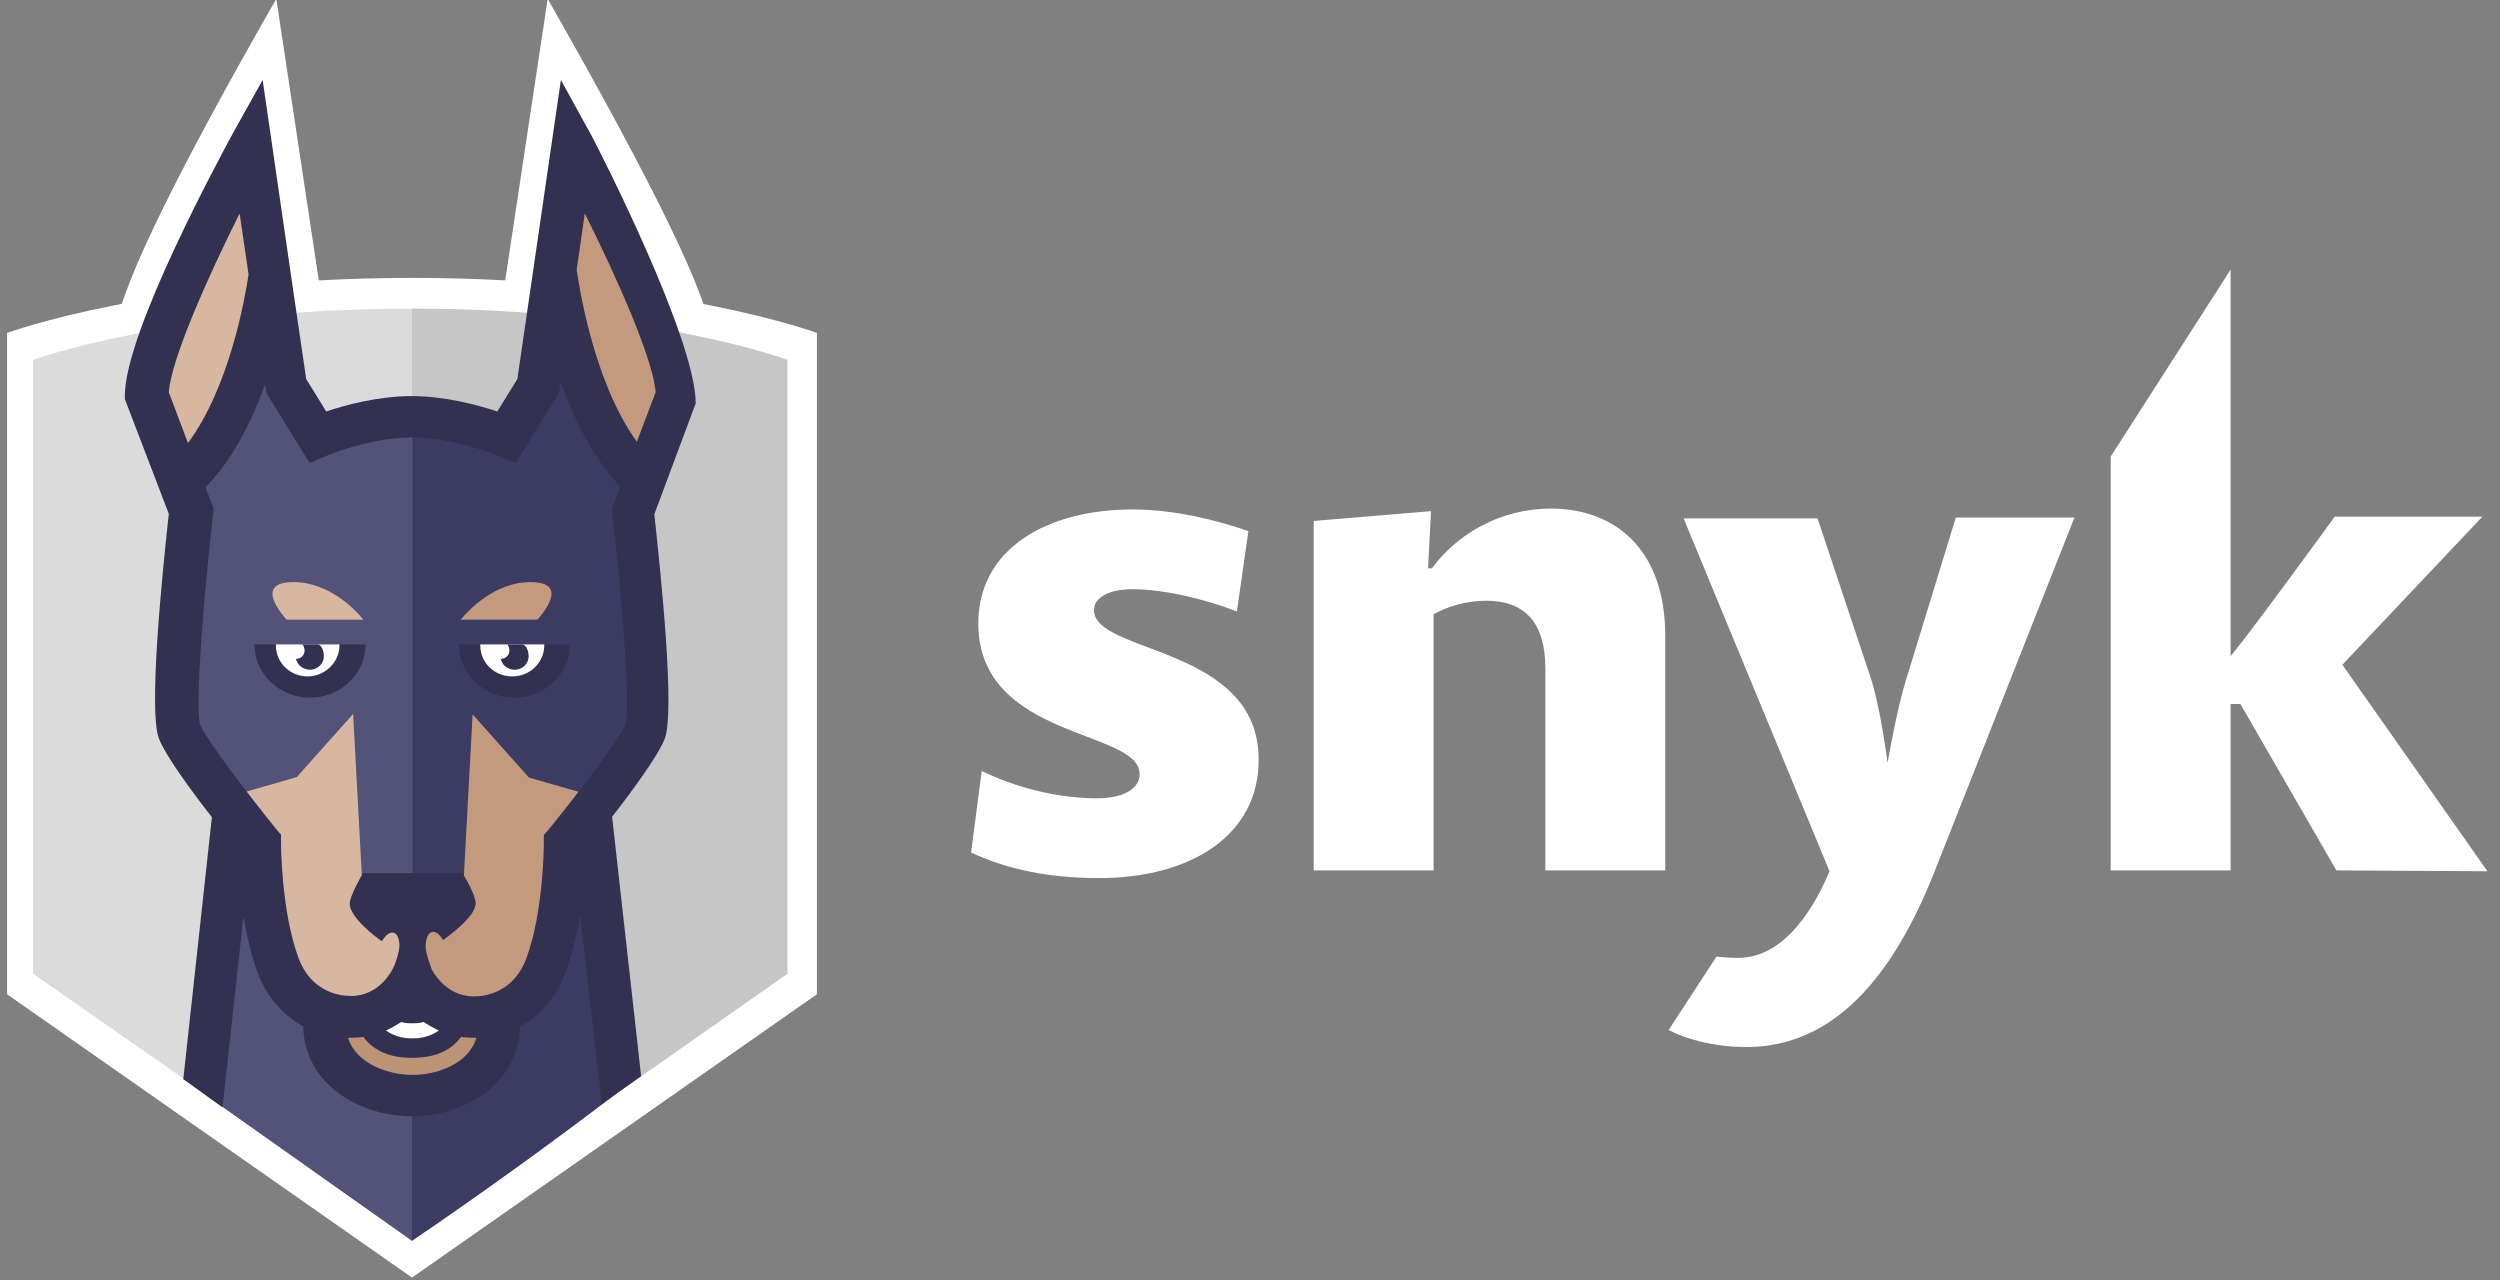 <svg width="125" height="64" viewBox="0 0 125 64" fill="none" xmlns="http://www.w3.org/2000/svg">
<rect x="0" y="0" width="125" height="64" fill="#808080" stroke="none"/>
<g clip-path="url(#clip0_287_3732)">
<path d="M116.82 43.52L112.02 35.2H111.53V43.52H105.535V22.827L111.53 13.483V32.811C112.724 31.36 116.735 25.835 116.735 25.835H124.116L117.119 33.237L124.372 43.563L116.82 43.52ZM97.791 25.877H103.722L96.767 43.477C94.698 48.768 91.732 52.352 87.316 52.352C85.61 52.352 84.18 51.904 83.434 51.499L85.823 47.829C86.186 47.872 86.548 47.893 86.911 47.893C88.959 47.893 90.495 45.909 91.476 43.563L84.18 25.92H90.879L93.503 33.792C94.015 35.285 94.378 38.144 94.378 38.144C94.378 38.144 94.847 35.392 95.338 33.877L97.791 25.877ZM77.268 43.52V33.429C77.268 31.125 76.244 30.037 74.303 30.037C73.343 30.037 72.362 30.315 71.679 30.72V43.52H65.684V26.048L71.551 25.557L71.402 28.416H71.594C72.852 26.709 75.007 25.429 77.546 25.429C80.618 25.429 83.263 27.328 83.263 31.808V43.52H77.268ZM54.954 43.904C52.394 43.904 50.324 43.456 48.554 42.624L49.087 38.549C50.964 39.467 53.076 39.915 54.847 39.915C56.127 39.915 56.98 39.467 56.98 38.699C56.98 36.459 48.916 36.992 48.916 31.168C48.916 27.435 52.351 25.472 56.639 25.472C58.772 25.472 60.991 26.048 62.42 26.56L61.844 30.571C60.351 29.995 58.303 29.461 56.596 29.461C55.551 29.461 54.698 29.824 54.698 30.507C54.698 32.704 62.932 32.277 62.932 37.973C62.954 41.728 59.583 43.904 54.954 43.904Z" fill="white"/>
<path d="M35.533 16.817H5.752C5.752 14.961 8.44 9.329 13.816 -0.058C13.816 -0.058 14.563 4.892 16.056 14.79H25.144L27.384 -0.058C32.803 9.457 35.533 15.068 35.533 16.817Z" fill="white"/>
<path d="M20.6 63.879L0.354 49.713V16.646C0.354 16.646 7.842 13.895 20.621 13.895C33.4 13.895 40.845 16.646 40.845 16.646V49.713L20.6 63.879Z" fill="white"/>
<path d="M20.6 61.894L1.656 48.689V17.99C1.656 17.99 8.739 15.43 20.6 15.43V61.894Z" fill="#DBDBDB"/>
<path d="M20.622 15.43H20.601V61.852L39.374 48.689V17.99C39.374 17.99 32.483 15.43 20.622 15.43Z" fill="#C6C6C6"/>
<path d="M30.841 54.662L29.241 40.796H20.473C20.473 51.804 20.473 58.844 20.473 61.916L20.601 62.044C24.014 59.718 27.427 57.265 30.841 54.662Z" fill="#3B3B63"/>
<path d="M10.339 54.79L20.6 62.044V40.39H11.726L10.339 54.79Z" fill="#53537A"/>
<path d="M24.973 50.673C24.973 53.062 22.712 54.236 20.642 54.236C18.573 54.236 16.248 53.062 16.248 50.673" fill="#BC9375"/>
<path d="M20.622 51.91C18.958 51.91 18.148 50.716 18.148 48.241H18.937C18.937 51.142 20.067 51.142 20.622 51.142C21.177 51.142 22.308 51.142 22.308 48.241H23.097C23.097 50.716 22.286 51.91 20.622 51.91Z" fill="white"/>
<path d="M20.6 48.838C21.112 50.161 22.115 50.822 23.566 50.822C24.995 50.822 26.51 50.076 27.192 48.241C28.152 45.66 28.131 42.076 28.131 42.076C28.131 42.076 32.376 36.849 32.376 35.078C32.376 35.078 28.451 35.078 20.579 35.078V48.838H20.6Z" fill="#C49A7E"/>
<path d="M8.632 35.1C8.632 37.148 12.835 42.097 12.835 42.097C12.835 42.097 12.835 45.681 13.773 48.263C14.456 50.097 15.949 50.844 17.4 50.844C18.872 50.844 19.939 50.182 20.578 48.86V35.121H8.632V35.1Z" fill="#D8B7A0"/>
<path d="M31.886 23.345C28.622 20.038 27.79 13.169 27.79 13.169C27.171 15.345 25.849 21.724 25.849 21.724C25.849 21.724 23.267 20.913 20.494 20.892C20.409 20.892 20.409 29.489 20.494 46.705L23.139 44.828L23.63 35.718L26.446 38.876L30.073 39.921C30.073 39.921 31.438 38.961 31.438 38.982C32.014 38.193 32.206 37.51 32.355 37.169C32.867 35.889 31.736 26.14 31.736 26.14C31.31 25.286 31.886 23.345 31.886 23.345Z" fill="#3B3B63"/>
<path d="M15.416 21.724C15.416 21.724 14.094 15.345 13.475 13.169C13.475 13.169 12.664 20.038 9.379 23.345C9.379 23.345 9.955 25.308 9.55 26.118C9.55 26.118 8.419 35.868 8.931 37.148C9.08 37.489 9.272 38.172 9.848 38.961L11.214 39.9L14.84 38.854L17.656 35.697L18.147 44.806L20.622 46.641V20.849C17.806 20.849 15.416 21.724 15.416 21.724Z" fill="#53537A"/>
<path d="M29.581 6.79C30.114 7.793 34.786 16.988 34.786 20.166L32.717 25.713C33.058 28.849 33.762 35.633 33.229 36.956C32.909 37.766 31.672 39.473 30.605 40.838L32.056 53.809L30.093 55.196L29.005 45.702C28.855 46.662 28.621 47.686 28.279 48.625C27.831 49.841 27.021 50.78 25.997 51.313C25.933 54.236 23.181 55.814 20.599 55.814C17.997 55.814 15.223 54.236 15.159 51.313C14.136 50.758 13.325 49.841 12.877 48.625C12.557 47.729 12.322 46.748 12.173 45.83L11.127 55.366L9.165 53.958L10.594 40.86C9.528 39.494 8.269 37.766 7.949 36.934C7.416 35.612 8.098 28.806 8.44 25.692L6.242 19.953V19.782C6.242 16.604 11.042 7.793 11.575 6.79L13.133 3.996C14.072 10.46 14.541 13.702 14.541 13.702L15.309 18.95L16.311 20.572C17.271 20.252 18.914 19.804 20.578 19.804C22.242 19.804 23.885 20.252 24.866 20.572L25.869 18.95L28.045 3.996L29.581 6.79ZM20.642 53.745C21.794 53.745 23.416 53.233 23.821 51.889C23.778 51.889 23.735 51.889 23.693 51.889C23.48 51.889 23.266 51.868 23.053 51.846C22.456 52.657 21.538 52.892 20.599 52.892C19.661 52.892 18.744 52.636 18.168 51.846C17.954 51.868 17.762 51.889 17.527 51.889C17.485 51.889 17.442 51.889 17.399 51.889C17.826 53.233 19.469 53.745 20.642 53.745ZM19.298 51.526C19.661 51.782 20.087 51.932 20.621 51.932C21.133 51.932 21.581 51.782 21.944 51.526C21.666 51.398 21.41 51.249 21.175 51.1C20.962 51.164 20.77 51.164 20.621 51.164C20.471 51.164 20.279 51.164 20.066 51.1C19.831 51.249 19.576 51.398 19.298 51.526ZM27.448 41.457C28.855 39.729 30.968 36.977 31.288 36.209C31.522 35.42 31.117 30.129 30.626 25.692L30.605 25.436L31.01 24.326C29.645 22.897 28.685 20.934 28.023 19.078L27.938 19.654L25.784 23.153L24.93 22.79C24.909 22.79 22.712 21.873 20.621 21.873C18.509 21.873 16.354 22.769 16.333 22.79L15.479 23.153L13.325 19.654L13.261 19.206C12.6 21.041 11.639 22.982 10.274 24.369L10.68 25.414L10.658 25.67C10.146 30.108 9.762 35.377 9.997 36.209C10.296 36.956 12.408 39.729 13.816 41.457L14.05 41.734V42.097C14.05 42.14 14.05 45.532 14.925 47.9C15.565 49.606 16.973 49.798 17.549 49.798C19 49.798 19.618 48.476 19.64 48.433C19.981 47.772 20.151 46.684 20.151 45.19H21.026C21.026 46.406 21.218 47.494 21.581 48.454C21.602 48.497 22.242 49.82 23.693 49.82C24.269 49.82 25.677 49.628 26.317 47.921C27.192 45.553 27.192 42.161 27.192 42.118V41.756L27.448 41.457Z" fill="#333152"/>
<path d="M27.193 32.22H24.014H22.947V32.262C22.947 33.713 24.227 34.886 25.721 34.886C27.214 34.886 28.494 33.713 28.494 32.262V32.22H27.193Z" fill="#333152"/>
<path d="M24.014 32.22V32.262C24.014 33.137 24.718 33.82 25.614 33.82C26.51 33.82 27.214 33.116 27.214 32.262V32.22H24.014Z" fill="white"/>
<path d="M25.358 32.22C25.422 32.241 25.486 32.454 25.465 32.582C25.443 32.796 25.251 32.945 25.038 32.945C25.102 33.222 25.315 33.436 25.635 33.478C26.019 33.542 26.382 33.265 26.425 32.902C26.467 32.625 26.318 32.22 26.105 32.22H25.358Z" fill="#333152"/>
<path d="M16.973 32.22H13.794H12.727V32.262C12.727 33.713 14.008 34.886 15.501 34.886C16.994 34.886 18.274 33.713 18.274 32.262V32.22H16.973Z" fill="#333152"/>
<path d="M13.795 32.22V32.262C13.795 33.137 14.499 33.82 15.374 33.82C16.248 33.82 16.974 33.116 16.974 32.262V32.22H13.795Z" fill="white"/>
<path d="M15.864 32.22H15.118H15.096C15.182 32.241 15.246 32.454 15.224 32.582C15.203 32.796 15.011 32.945 14.798 32.945C14.862 33.222 15.096 33.436 15.395 33.478C15.779 33.542 16.142 33.265 16.184 32.902C16.227 32.625 16.099 32.22 15.864 32.22Z" fill="#333152"/>
<path d="M26.872 30.982C27.043 30.79 28.558 29.105 26.531 29.105C24.696 29.105 23.395 30.556 23.032 30.982H26.872Z" fill="#C49A7E"/>
<path d="M18.168 30.982C17.826 30.556 16.504 29.105 14.669 29.105C12.643 29.105 14.157 30.79 14.328 30.982H18.168Z" fill="#D8B7A0"/>
<path d="M8.439 19.611C8.567 17.969 10.317 14.001 11.981 10.673L12.429 13.723C12.258 14.854 11.49 19.334 9.399 22.15L8.439 19.611Z" fill="#D8B7A0"/>
<path d="M28.835 13.489L29.24 10.673C30.904 14.001 32.654 17.969 32.782 19.611L31.843 22.086C29.603 18.993 28.899 13.937 28.835 13.489Z" fill="#C49A7E"/>
<path d="M19.064 47.046C18.275 46.47 17.485 45.724 17.485 45.169C17.485 44.806 18.147 43.654 18.147 43.654H23.117C23.117 43.654 23.779 44.678 23.779 45.169C23.779 45.702 22.968 46.406 22.157 47.004C21.88 46.534 21.539 46.449 21.368 46.833C21.283 47.025 21.261 47.302 21.304 47.58C20.856 47.857 20.536 48.049 20.536 48.049C20.536 48.049 20.28 47.9 19.939 47.686C20.003 47.366 19.981 47.068 19.896 46.854C19.725 46.492 19.384 46.577 19.107 47.046C19.064 47.004 19.064 47.025 19.064 47.046Z" fill="#333152"/>
</g>
<defs>
<clipPath id="clip0_287_3732">
<rect width="125" height="64" fill="white"/>
</clipPath>
</defs>
</svg>
